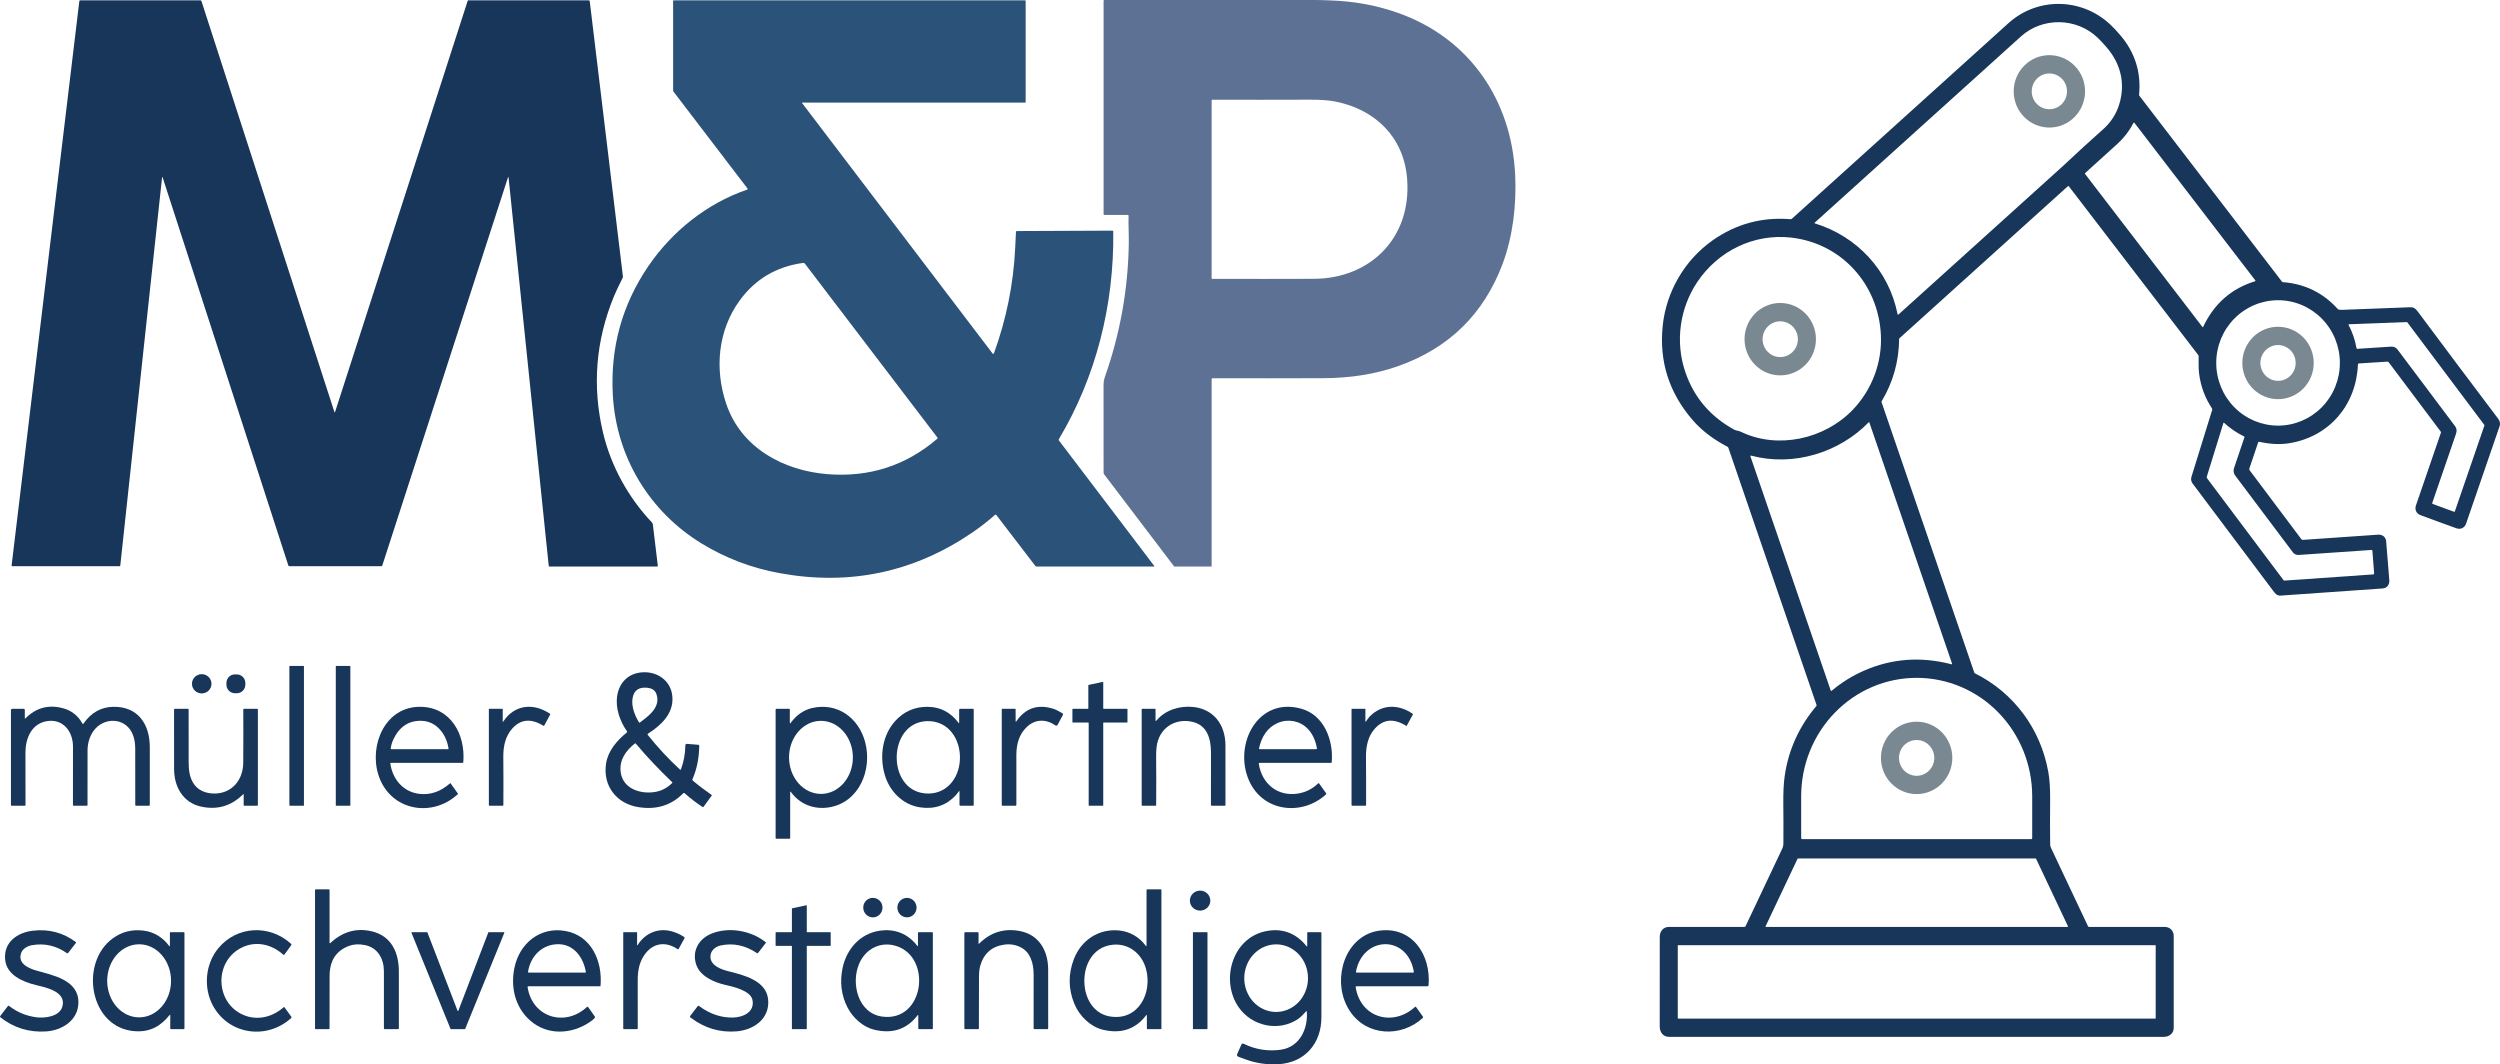 <?xml version="1.0" encoding="UTF-8"?> <svg xmlns="http://www.w3.org/2000/svg" width="101" height="43" viewBox="0 0 101 43" fill="none"><path d="M48.95 15.323V22.875C48.95 22.878 48.949 22.882 48.946 22.884C48.943 22.887 48.94 22.889 48.936 22.889H47.467C47.448 22.889 47.432 22.881 47.42 22.865L44.605 19.16C44.592 19.143 44.585 19.123 44.585 19.101C44.585 17.911 44.584 16.72 44.584 15.527C44.584 15.431 44.599 15.34 44.628 15.255C45.25 13.5 45.575 11.692 45.603 9.832C45.608 9.463 45.583 9.093 45.594 8.719C45.594 8.714 45.594 8.71 45.592 8.706C45.591 8.701 45.588 8.698 45.585 8.695C45.582 8.691 45.579 8.689 45.575 8.687C45.571 8.685 45.566 8.684 45.562 8.684H44.613C44.594 8.684 44.585 8.675 44.585 8.656L44.585 0.031C44.585 0.011 44.596 0 44.616 0C47.689 -0 50.555 9.62232e-09 53.215 0.001C53.381 0.001 53.551 0.011 53.721 0.016C54.714 0.046 55.651 0.221 56.533 0.54C59.363 1.563 61.074 4.036 61.214 7.084C61.268 8.275 61.124 9.543 60.704 10.663C59.941 12.691 58.535 14.067 56.485 14.791C55.574 15.113 54.564 15.276 53.456 15.279C51.995 15.284 50.506 15.285 48.99 15.282C48.964 15.282 48.95 15.295 48.95 15.323ZM52.925 4.027C51.653 4.032 50.338 4.032 48.98 4.029C48.96 4.029 48.95 4.039 48.95 4.06V11.251C48.95 11.255 48.951 11.258 48.954 11.261C48.956 11.263 48.96 11.265 48.964 11.265C50.417 11.269 51.789 11.269 53.079 11.264C55.35 11.256 57.035 9.618 56.848 7.225C56.715 5.53 55.552 4.425 53.961 4.105C53.697 4.051 53.352 4.025 52.925 4.027Z" fill="#5D7195"></path><path d="M13.541 16.631L18.897 0.026C18.899 0.023 18.901 0.02 18.904 0.018C18.906 0.016 18.91 0.014 18.913 0.014H23.779C23.807 0.014 23.822 0.028 23.826 0.056L25.166 11.168C25.168 11.187 25.165 11.205 25.157 11.222C24.982 11.572 24.865 11.82 24.806 11.965C24.065 13.768 23.918 15.608 24.364 17.487C24.686 18.842 25.394 20.113 26.339 21.109C26.359 21.13 26.372 21.157 26.375 21.186L26.575 22.853C26.578 22.877 26.567 22.889 26.544 22.889H22.199C22.181 22.889 22.171 22.879 22.169 22.861L20.548 7.19C20.543 7.139 20.532 7.138 20.516 7.187L15.443 22.85C15.441 22.857 15.436 22.863 15.43 22.868C15.424 22.872 15.417 22.875 15.41 22.875H11.69C11.669 22.875 11.656 22.865 11.649 22.845L6.572 7.172C6.559 7.133 6.551 7.134 6.547 7.175L4.86 22.843C4.858 22.864 4.846 22.875 4.825 22.875H0.496C0.492 22.875 0.488 22.874 0.485 22.872C0.481 22.871 0.478 22.868 0.476 22.865C0.473 22.863 0.471 22.859 0.47 22.855C0.469 22.852 0.468 22.848 0.469 22.844L3.205 0.045C3.207 0.025 3.219 0.014 3.239 0.014H8.097C8.118 0.014 8.131 0.024 8.138 0.044L13.505 16.631C13.517 16.669 13.529 16.669 13.541 16.631Z" fill="#17365A"></path><path d="M32.41 4.144C32.408 4.144 32.406 4.144 32.405 4.145C32.403 4.146 32.402 4.148 32.401 4.15C32.4 4.151 32.4 4.153 32.4 4.155C32.4 4.157 32.401 4.159 32.402 4.161C34.967 7.531 37.536 10.909 40.109 14.293C40.11 14.295 40.112 14.296 40.114 14.296C40.123 14.297 40.132 14.295 40.14 14.291C40.148 14.286 40.154 14.278 40.157 14.27C40.657 12.896 40.943 11.478 41.014 10.015C41.024 9.808 41.034 9.592 41.045 9.366C41.047 9.345 41.057 9.335 41.077 9.335L44.944 9.318C44.965 9.318 44.976 9.329 44.976 9.351C45.012 12.32 44.283 15.22 42.775 17.748C42.771 17.755 42.769 17.763 42.77 17.771C42.77 17.779 42.773 17.786 42.778 17.792L46.631 22.863C46.644 22.88 46.64 22.889 46.618 22.889H41.882C41.858 22.889 41.839 22.879 41.825 22.86L40.249 20.803C40.234 20.784 40.218 20.783 40.2 20.799C39.918 21.049 39.615 21.285 39.292 21.507C36.928 23.123 34.329 23.673 31.497 23.155C30.365 22.949 29.314 22.549 28.342 21.955C26.244 20.672 24.901 18.477 24.759 15.97C24.65 14.055 25.129 12.314 26.196 10.748C27.156 9.341 28.564 8.216 30.181 7.662C30.209 7.652 30.213 7.636 30.196 7.612L27.215 3.709C27.201 3.691 27.194 3.67 27.194 3.646V0.043C27.194 0.024 27.203 0.014 27.222 0.014H41.409C41.427 0.014 41.437 0.024 41.437 0.043V4.129C41.437 4.139 41.432 4.144 41.423 4.144H32.41ZM29.887 12.134C29.007 13.339 28.864 14.887 29.333 16.295C29.933 18.099 31.661 19.019 33.444 19.157C35.125 19.287 36.597 18.811 37.862 17.729C37.882 17.712 37.884 17.693 37.868 17.672L32.523 10.659C32.5 10.63 32.471 10.617 32.435 10.623C31.362 10.774 30.513 11.277 29.887 12.134Z" fill="#2B5279"></path><path d="M95.26 14.728C95.194 16.373 94.091 17.645 92.493 17.905C92.122 17.965 91.717 17.947 91.277 17.849C91.253 17.844 91.236 17.854 91.228 17.878L90.873 18.931C90.865 18.955 90.868 18.976 90.883 18.996L92.973 21.781C92.981 21.791 92.991 21.799 93.002 21.804C93.013 21.809 93.026 21.812 93.039 21.811C94.037 21.744 95.048 21.674 96.071 21.601C96.238 21.589 96.387 21.685 96.401 21.87C96.443 22.383 96.485 22.906 96.528 23.439C96.542 23.614 96.442 23.761 96.255 23.774C94.756 23.882 93.385 23.978 92.142 24.062C91.988 24.073 91.919 23.981 91.834 23.867C90.744 22.414 89.658 20.969 88.578 19.53C88.551 19.494 88.532 19.451 88.525 19.406C88.517 19.361 88.52 19.314 88.533 19.271L89.373 16.558C89.379 16.538 89.377 16.519 89.365 16.502C89.08 16.071 88.906 15.6 88.843 15.088C88.814 14.858 88.828 14.628 88.825 14.398C88.825 14.376 88.818 14.356 88.805 14.338L83.583 7.529C83.58 7.526 83.577 7.524 83.574 7.522C83.57 7.52 83.566 7.518 83.562 7.518C83.558 7.518 83.554 7.518 83.55 7.519C83.547 7.521 83.543 7.523 83.54 7.525L76.738 13.666C76.73 13.674 76.725 13.688 76.725 13.706C76.713 14.607 76.48 15.438 76.025 16.198C76.013 16.218 76.011 16.239 76.019 16.261L79.761 27.172C79.765 27.186 79.774 27.196 79.787 27.202C81.352 27.983 82.439 29.438 82.751 31.184C82.805 31.492 82.831 31.869 82.826 32.317C82.819 32.983 82.82 33.582 82.827 34.115C82.827 34.161 82.836 34.203 82.854 34.241C83.368 35.325 83.868 36.383 84.354 37.417C84.363 37.438 84.379 37.448 84.4 37.448C85.281 37.448 86.296 37.448 87.447 37.447C87.656 37.447 87.818 37.593 87.818 37.811C87.819 39.136 87.819 40.376 87.818 41.532C87.818 41.753 87.626 41.889 87.424 41.889C80.789 41.89 74.125 41.89 67.433 41.889C67.189 41.889 67.053 41.705 67.053 41.47C67.056 40.252 67.056 39.045 67.054 37.849C67.053 37.63 67.195 37.447 67.424 37.447C68.447 37.448 69.463 37.448 70.472 37.448C70.483 37.448 70.493 37.445 70.502 37.439C70.511 37.433 70.518 37.425 70.522 37.416C71.014 36.374 71.507 35.332 72.001 34.289C72.033 34.222 72.049 34.149 72.049 34.069C72.053 33.539 72.052 33.011 72.046 32.486C72.041 32.026 72.059 31.651 72.1 31.361C72.252 30.299 72.679 29.354 73.379 28.527C73.391 28.513 73.394 28.497 73.388 28.48L69.826 18.091C69.818 18.071 69.806 18.056 69.787 18.047C69.214 17.748 68.748 17.391 68.387 16.975C67.429 15.871 67.024 14.598 67.174 13.156C67.316 11.786 68.059 10.502 69.2 9.703C70.14 9.046 71.183 8.763 72.329 8.855C72.342 8.856 72.354 8.855 72.365 8.851C72.377 8.847 72.388 8.841 72.397 8.833C75.317 6.191 78.234 3.558 81.145 0.933C82.311 -0.117 84.074 -0.096 85.234 0.971C85.371 1.097 85.516 1.251 85.669 1.432C86.246 2.116 86.507 2.91 86.419 3.823C86.417 3.842 86.422 3.858 86.434 3.873L92.188 11.374C92.193 11.381 92.2 11.387 92.208 11.391C92.216 11.395 92.224 11.398 92.233 11.399C93.117 11.468 93.855 11.829 94.445 12.483C94.458 12.497 94.473 12.506 94.492 12.509C94.532 12.516 94.572 12.519 94.613 12.518C95.501 12.482 96.418 12.447 97.364 12.413C97.516 12.408 97.586 12.464 97.675 12.583C98.779 14.064 99.865 15.512 100.932 16.925C100.995 17.009 101.018 17.118 100.985 17.214C100.509 18.593 100.058 19.905 99.631 21.151C99.572 21.324 99.412 21.405 99.232 21.34C98.755 21.17 98.273 20.993 97.786 20.811C97.617 20.747 97.548 20.585 97.604 20.42C97.979 19.33 98.314 18.353 98.611 17.487C98.618 17.467 98.615 17.448 98.602 17.431L96.506 14.639C96.491 14.618 96.471 14.609 96.445 14.61L95.303 14.683C95.276 14.685 95.261 14.7 95.26 14.728ZM84.733 1.513C83.891 0.714 82.522 0.682 81.648 1.471C78.883 3.967 76.104 6.476 73.311 8.998C73.309 9 73.308 9.002 73.307 9.005C73.306 9.007 73.306 9.01 73.307 9.013C73.307 9.015 73.309 9.018 73.31 9.02C73.312 9.022 73.315 9.023 73.317 9.024C75.02 9.544 76.31 10.92 76.66 12.685C76.667 12.717 76.682 12.722 76.706 12.7C78.901 10.719 81.09 8.742 83.273 6.771C83.32 6.729 83.366 6.686 83.412 6.643C83.939 6.147 84.459 5.672 84.971 5.218C85.278 4.945 85.493 4.614 85.614 4.224C85.882 3.363 85.67 2.549 85.08 1.88C84.948 1.73 84.832 1.607 84.733 1.513ZM89.007 13.207C89.448 12.27 90.147 11.656 91.106 11.362C91.109 11.361 91.112 11.36 91.114 11.357C91.117 11.355 91.118 11.352 91.119 11.349C91.12 11.346 91.121 11.342 91.12 11.339C91.12 11.336 91.118 11.333 91.116 11.33L86.229 4.96C86.227 4.958 86.224 4.956 86.221 4.954C86.218 4.953 86.214 4.952 86.211 4.953C86.207 4.953 86.204 4.954 86.201 4.956C86.198 4.958 86.196 4.961 86.194 4.964C86.027 5.287 85.813 5.566 85.553 5.803C85.116 6.202 84.679 6.597 84.244 6.988C84.238 6.993 84.234 7.001 84.234 7.009C84.233 7.017 84.235 7.025 84.24 7.032L88.978 13.209C88.989 13.224 88.999 13.223 89.007 13.207ZM70.319 17.438C71.815 18.167 73.716 17.744 74.857 16.55C75.626 15.745 76.047 14.641 75.987 13.514C75.879 11.462 74.38 9.827 72.363 9.599C70.857 9.43 69.414 10.133 68.569 11.395C67.863 12.451 67.671 13.799 68.084 15.021C68.431 16.049 69.094 16.83 70.073 17.364C70.147 17.404 70.239 17.399 70.319 17.438ZM94.531 14.662C94.531 13.99 94.268 13.346 93.8 12.871C93.331 12.396 92.696 12.129 92.034 12.129C91.371 12.129 90.736 12.396 90.267 12.871C89.799 13.346 89.536 13.99 89.536 14.662C89.536 15.334 89.799 15.978 90.267 16.453C90.736 16.928 91.371 17.195 92.034 17.195C92.696 17.195 93.331 16.928 93.8 16.453C94.268 15.978 94.531 15.334 94.531 14.662ZM99.222 17.528C98.888 18.497 98.569 19.427 98.263 20.319C98.257 20.339 98.263 20.352 98.282 20.359L99.139 20.675C99.157 20.682 99.17 20.676 99.177 20.657L100.368 17.197C100.37 17.191 100.371 17.185 100.37 17.178C100.369 17.172 100.366 17.166 100.362 17.16L97.258 13.025C97.255 13.021 97.251 13.018 97.247 13.016C97.242 13.014 97.237 13.013 97.232 13.013L94.899 13.1C94.878 13.101 94.873 13.111 94.883 13.13C95.036 13.418 95.143 13.728 95.202 14.061C95.206 14.083 95.219 14.093 95.24 14.092C95.707 14.062 96.162 14.033 96.603 14.004C96.711 13.997 96.798 14.038 96.865 14.127C97.661 15.188 98.435 16.219 99.187 17.22C99.258 17.314 99.26 17.418 99.222 17.528ZM75.303 27.096C76.428 26.602 77.609 26.516 78.845 26.838C78.848 26.839 78.851 26.839 78.854 26.838C78.857 26.837 78.86 26.835 78.862 26.833C78.864 26.831 78.865 26.828 78.866 26.825C78.867 26.822 78.867 26.819 78.865 26.816L75.519 17.061C75.519 17.059 75.517 17.057 75.516 17.056C75.514 17.054 75.512 17.053 75.51 17.053C75.508 17.052 75.506 17.052 75.504 17.053C75.502 17.054 75.5 17.055 75.499 17.057C74.298 18.297 72.44 18.858 70.753 18.409C70.72 18.401 70.709 18.413 70.72 18.446L73.963 27.901C73.964 27.904 73.966 27.907 73.969 27.91C73.971 27.912 73.974 27.914 73.978 27.915C73.981 27.916 73.984 27.916 73.988 27.915C73.991 27.914 73.995 27.913 73.997 27.91C74.393 27.576 74.828 27.305 75.303 27.096ZM92.71 22.383C92.68 22.366 92.654 22.343 92.633 22.315C91.892 21.327 91.118 20.296 90.311 19.224C90.236 19.125 90.218 19.018 90.257 18.905C90.403 18.48 90.543 18.066 90.677 17.662C90.681 17.65 90.677 17.641 90.666 17.635C90.363 17.487 90.092 17.303 89.855 17.083C89.841 17.07 89.831 17.073 89.825 17.091L89.154 19.26C89.147 19.282 89.15 19.303 89.165 19.321L92.254 23.438C92.259 23.444 92.265 23.449 92.272 23.453C92.279 23.456 92.287 23.457 92.294 23.456L95.876 23.206C95.904 23.204 95.917 23.189 95.915 23.16L95.844 22.248C95.842 22.227 95.831 22.217 95.809 22.218C94.829 22.285 93.848 22.353 92.867 22.42C92.812 22.424 92.759 22.412 92.71 22.383ZM72.805 33.901H82.063C82.073 33.901 82.083 33.897 82.09 33.889C82.097 33.882 82.101 33.872 82.101 33.862V32.169C82.101 30.9 81.609 29.683 80.735 28.786C79.86 27.889 78.674 27.385 77.437 27.385H77.431C76.194 27.385 75.007 27.889 74.133 28.786C73.258 29.683 72.767 30.9 72.767 32.169V33.862C72.767 33.872 72.771 33.882 72.778 33.889C72.785 33.897 72.795 33.901 72.805 33.901ZM72.638 34.681C72.634 34.681 72.631 34.681 72.628 34.683C72.626 34.685 72.623 34.688 72.622 34.691L71.329 37.423C71.328 37.425 71.328 37.428 71.328 37.431C71.328 37.434 71.329 37.437 71.33 37.44C71.332 37.442 71.334 37.444 71.337 37.445C71.339 37.447 71.342 37.448 71.345 37.448H83.532C83.535 37.448 83.538 37.447 83.54 37.445C83.543 37.444 83.545 37.442 83.546 37.44C83.548 37.437 83.549 37.434 83.549 37.431C83.549 37.428 83.549 37.425 83.547 37.423L82.256 34.691C82.254 34.688 82.252 34.685 82.249 34.683C82.247 34.681 82.243 34.681 82.24 34.681H72.638ZM87.09 38.202C87.09 38.197 87.088 38.193 87.085 38.19C87.082 38.187 87.078 38.185 87.073 38.185H67.799C67.795 38.185 67.79 38.187 67.787 38.19C67.784 38.193 67.782 38.197 67.782 38.202V41.134C67.782 41.139 67.784 41.143 67.787 41.146C67.79 41.149 67.795 41.151 67.799 41.151H87.073C87.078 41.151 87.082 41.149 87.085 41.146C87.088 41.143 87.09 41.139 87.09 41.134V38.202Z" fill="#17365A"></path><path d="M84.237 3.691C84.237 3.883 84.2 4.073 84.127 4.25C84.055 4.428 83.948 4.589 83.815 4.725C83.681 4.861 83.522 4.969 83.347 5.042C83.172 5.116 82.984 5.153 82.795 5.153C82.412 5.153 82.046 4.999 81.775 4.725C81.504 4.451 81.353 4.079 81.353 3.691C81.353 3.303 81.504 2.931 81.775 2.656C82.046 2.382 82.412 2.228 82.795 2.228C83.177 2.228 83.544 2.382 83.815 2.656C84.085 2.931 84.237 3.303 84.237 3.691ZM83.507 3.691C83.507 3.499 83.432 3.315 83.299 3.18C83.165 3.044 82.984 2.968 82.795 2.968C82.606 2.968 82.425 3.044 82.291 3.18C82.157 3.315 82.082 3.499 82.082 3.691C82.082 3.882 82.157 4.066 82.291 4.202C82.425 4.337 82.606 4.413 82.795 4.413C82.984 4.413 83.165 4.337 83.299 4.202C83.432 4.066 83.507 3.882 83.507 3.691Z" fill="#7A8991"></path><path d="M73.364 13.703C73.364 14.091 73.212 14.463 72.941 14.737C72.671 15.011 72.304 15.165 71.921 15.165C71.539 15.165 71.172 15.011 70.902 14.737C70.631 14.463 70.479 14.091 70.479 13.703C70.479 13.315 70.631 12.943 70.902 12.668C71.172 12.394 71.539 12.24 71.921 12.24C72.304 12.24 72.671 12.394 72.941 12.668C73.212 12.943 73.364 13.315 73.364 13.703ZM72.634 13.703C72.634 13.512 72.559 13.328 72.425 13.192C72.291 13.057 72.11 12.981 71.921 12.981C71.732 12.981 71.551 13.057 71.418 13.192C71.284 13.328 71.209 13.512 71.209 13.703C71.209 13.895 71.284 14.079 71.418 14.214C71.551 14.35 71.732 14.426 71.921 14.426C72.11 14.426 72.291 14.35 72.425 14.214C72.559 14.079 72.634 13.895 72.634 13.703Z" fill="#7A8991"></path><path d="M93.475 14.664C93.475 15.052 93.323 15.424 93.052 15.698C92.782 15.972 92.415 16.126 92.032 16.126C91.65 16.126 91.283 15.972 91.013 15.698C90.742 15.424 90.59 15.052 90.59 14.664C90.59 14.276 90.742 13.904 91.013 13.629C91.283 13.355 91.65 13.201 92.032 13.201C92.415 13.201 92.782 13.355 93.052 13.629C93.323 13.904 93.475 14.276 93.475 14.664ZM92.745 14.663C92.745 14.471 92.67 14.288 92.536 14.152C92.403 14.017 92.221 13.94 92.032 13.94C91.843 13.94 91.662 14.017 91.529 14.152C91.395 14.288 91.32 14.471 91.32 14.663C91.32 14.855 91.395 15.038 91.529 15.174C91.662 15.309 91.843 15.386 92.032 15.386C92.221 15.386 92.403 15.309 92.536 15.174C92.67 15.038 92.745 14.855 92.745 14.663Z" fill="#7A8991"></path><path d="M12.264 26.904H11.707C11.698 26.904 11.691 26.911 11.691 26.92V32.537C11.691 32.545 11.698 32.552 11.707 32.552H12.264C12.272 32.552 12.279 32.545 12.279 32.537V26.92C12.279 26.911 12.272 26.904 12.264 26.904Z" fill="#17365A"></path><path d="M14.138 26.904H13.582C13.573 26.904 13.566 26.912 13.566 26.921V32.536C13.566 32.545 13.573 32.552 13.582 32.552H14.138C14.147 32.552 14.154 32.545 14.154 32.536V26.921C14.154 26.912 14.147 26.904 14.138 26.904Z" fill="#17365A"></path><path d="M27.513 31.073C27.624 30.774 27.683 30.453 27.688 30.11C27.688 30.102 27.69 30.094 27.693 30.086C27.696 30.079 27.701 30.072 27.707 30.067C27.712 30.062 27.719 30.057 27.727 30.055C27.735 30.052 27.743 30.051 27.75 30.052L28.211 30.089C28.236 30.091 28.249 30.105 28.249 30.131C28.244 30.622 28.153 31.074 27.973 31.487C27.966 31.505 27.969 31.519 27.984 31.532C28.215 31.728 28.469 31.922 28.748 32.114C28.751 32.116 28.753 32.118 28.754 32.12C28.755 32.123 28.756 32.125 28.757 32.128C28.757 32.13 28.757 32.133 28.756 32.136C28.756 32.139 28.755 32.141 28.753 32.143L28.425 32.593C28.413 32.61 28.398 32.613 28.381 32.601C28.126 32.433 27.885 32.247 27.658 32.046C27.639 32.029 27.622 32.03 27.605 32.047C27.119 32.54 26.51 32.727 25.778 32.606C24.904 32.463 24.34 31.739 24.487 30.836C24.568 30.339 24.917 29.918 25.323 29.594C25.341 29.58 25.343 29.564 25.33 29.545C25.049 29.143 24.857 28.617 24.934 28.115C25.021 27.549 25.412 27.187 25.974 27.16C26.567 27.13 27.106 27.503 27.163 28.133C27.226 28.83 26.701 29.306 26.177 29.642C26.157 29.655 26.155 29.671 26.169 29.69C26.581 30.204 27.013 30.669 27.466 31.085C27.487 31.105 27.503 31.101 27.513 31.073ZM25.555 28.213C25.503 28.535 25.639 28.899 25.816 29.183C25.818 29.186 25.82 29.188 25.823 29.19C25.826 29.192 25.828 29.193 25.832 29.194C25.835 29.195 25.838 29.194 25.841 29.194C25.844 29.193 25.847 29.192 25.85 29.19C26.204 28.928 26.713 28.56 26.516 28.031C26.453 27.862 26.307 27.8 26.144 27.785C25.802 27.752 25.606 27.895 25.555 28.213ZM25.075 31.193C25.161 31.852 25.842 32.083 26.427 32.001C26.709 31.962 26.953 31.838 27.158 31.631C27.16 31.63 27.162 31.627 27.163 31.625C27.164 31.622 27.164 31.619 27.164 31.617C27.164 31.614 27.164 31.611 27.163 31.609C27.161 31.607 27.16 31.604 27.158 31.602C26.624 31.093 26.132 30.571 25.683 30.038C25.679 30.034 25.673 30.031 25.667 30.03C25.661 30.03 25.655 30.032 25.651 30.035C25.284 30.327 25.012 30.704 25.075 31.193Z" fill="#17365A"></path><path d="M8.154 28.014C8.372 28.012 8.547 27.836 8.544 27.621C8.542 27.406 8.364 27.234 8.146 27.236C7.928 27.239 7.753 27.415 7.755 27.63C7.758 27.844 7.936 28.016 8.154 28.014Z" fill="#17365A"></path><path d="M9.575 27.247L9.493 27.246C9.305 27.243 9.15 27.396 9.148 27.588L9.147 27.656C9.145 27.847 9.296 28.004 9.484 28.006L9.566 28.007C9.754 28.009 9.909 27.856 9.911 27.665L9.912 27.597C9.914 27.406 9.763 27.249 9.575 27.247Z" fill="#17365A"></path><path d="M44.571 29.207V32.535C44.571 32.539 44.569 32.544 44.566 32.547C44.562 32.55 44.558 32.552 44.553 32.552H44.001C43.996 32.552 43.992 32.55 43.988 32.547C43.985 32.544 43.983 32.539 43.983 32.535V29.207C43.983 29.202 43.981 29.198 43.978 29.194C43.975 29.191 43.97 29.189 43.966 29.189H43.342C43.338 29.189 43.333 29.187 43.33 29.184C43.327 29.181 43.325 29.176 43.325 29.171L43.326 28.653C43.326 28.648 43.328 28.644 43.331 28.641C43.334 28.637 43.339 28.636 43.343 28.636H43.952C43.956 28.636 43.961 28.634 43.964 28.631C43.967 28.627 43.969 28.623 43.969 28.618V27.687C43.969 27.683 43.971 27.679 43.973 27.676C43.976 27.672 43.979 27.67 43.983 27.67L44.55 27.549C44.553 27.549 44.555 27.549 44.558 27.549C44.56 27.55 44.562 27.551 44.564 27.553C44.566 27.555 44.568 27.556 44.569 27.559C44.57 27.561 44.571 27.564 44.571 27.566V28.618C44.571 28.623 44.573 28.627 44.576 28.631C44.579 28.634 44.584 28.636 44.588 28.636H45.533C45.537 28.636 45.542 28.637 45.545 28.641C45.548 28.644 45.55 28.648 45.55 28.653V29.171C45.55 29.175 45.548 29.18 45.545 29.183C45.542 29.187 45.537 29.189 45.533 29.189L44.588 29.189C44.584 29.189 44.579 29.191 44.576 29.194C44.573 29.198 44.571 29.202 44.571 29.207Z" fill="#17365A"></path><path d="M1.031 29.02C1.458 28.591 1.963 28.456 2.547 28.613C2.892 28.706 3.154 28.913 3.332 29.236C3.344 29.256 3.356 29.257 3.369 29.238C3.678 28.793 4.079 28.565 4.572 28.555C5.563 28.535 6.05 29.242 6.052 30.182C6.053 30.939 6.053 31.719 6.052 32.523C6.052 32.542 6.042 32.552 6.022 32.552H5.495C5.475 32.552 5.465 32.542 5.465 32.521C5.468 31.76 5.467 30.993 5.463 30.22C5.462 29.983 5.418 29.779 5.334 29.606C5.022 28.97 4.178 28.977 3.782 29.524C3.62 29.75 3.538 30.017 3.537 30.326C3.534 31.068 3.533 31.799 3.536 32.521C3.536 32.529 3.532 32.537 3.527 32.543C3.521 32.549 3.513 32.552 3.505 32.552H2.977C2.957 32.552 2.947 32.542 2.947 32.522C2.946 31.711 2.947 30.927 2.949 30.17C2.95 29.53 2.525 29.009 1.859 29.141C1.261 29.259 1.027 29.845 1.028 30.41C1.031 31.14 1.031 31.843 1.03 32.522C1.03 32.542 1.02 32.552 1 32.552H0.47C0.452 32.552 0.442 32.543 0.442 32.524V28.7C0.442 28.657 0.464 28.636 0.506 28.636H0.953C0.986 28.636 1.002 28.652 1.002 28.685V29.008C1.002 29.036 1.012 29.04 1.031 29.02Z" fill="#17365A"></path><path d="M15.769 30.834C15.852 31.477 16.288 31.991 16.931 32.071C17.379 32.127 17.796 31.986 18.182 31.646C18.191 31.638 18.199 31.639 18.206 31.649L18.5 32.062C18.505 32.07 18.504 32.077 18.497 32.084C17.442 33.063 15.746 32.746 15.288 31.308C14.906 30.11 15.555 28.542 16.981 28.555C18.206 28.565 18.809 29.666 18.718 30.79C18.716 30.811 18.705 30.821 18.685 30.821H15.78C15.779 30.821 15.777 30.821 15.775 30.822C15.774 30.823 15.773 30.823 15.772 30.825C15.771 30.826 15.77 30.828 15.769 30.829C15.769 30.831 15.769 30.832 15.769 30.834ZM15.896 29.864C15.838 29.985 15.801 30.111 15.785 30.242C15.782 30.259 15.79 30.267 15.807 30.267H18.098C18.116 30.267 18.123 30.259 18.121 30.241C18.036 29.67 17.645 29.149 17.051 29.122C16.529 29.099 16.144 29.346 15.896 29.864Z" fill="#17365A"></path><path d="M20.332 29.15C20.79 28.452 21.566 28.393 22.222 28.838C22.226 28.84 22.229 28.844 22.23 28.849C22.231 28.854 22.231 28.858 22.229 28.863L21.991 29.306C21.981 29.325 21.967 29.329 21.949 29.318C21.456 29.016 21.039 29.053 20.701 29.427C20.417 29.739 20.33 30.147 20.334 30.58C20.34 31.254 20.341 31.902 20.336 32.524C20.336 32.543 20.327 32.552 20.308 32.552H19.778C19.76 32.552 19.75 32.543 19.75 32.524V28.65C19.75 28.64 19.755 28.636 19.764 28.636H20.296C20.305 28.636 20.31 28.64 20.31 28.65V29.144C20.31 29.171 20.317 29.173 20.332 29.15Z" fill="#17365A"></path><path d="M31.946 29.202C32.18 28.884 32.467 28.685 32.807 28.605C33.821 28.37 34.692 28.991 34.954 29.988C35.246 31.104 34.709 32.422 33.491 32.618C32.893 32.715 32.316 32.496 31.955 31.999C31.933 31.969 31.923 31.973 31.923 32.009V33.858C31.923 33.877 31.913 33.886 31.895 33.886H31.363C31.344 33.886 31.335 33.877 31.335 33.858V28.671C31.335 28.648 31.347 28.636 31.37 28.636L31.881 28.635C31.888 28.635 31.895 28.638 31.901 28.643C31.906 28.649 31.909 28.656 31.909 28.664V29.19C31.909 29.232 31.921 29.236 31.946 29.202ZM33.172 32.074C33.514 32.073 33.841 31.916 34.082 31.639C34.323 31.361 34.458 30.985 34.456 30.593C34.456 30.399 34.422 30.207 34.356 30.029C34.291 29.85 34.195 29.687 34.075 29.551C33.955 29.414 33.812 29.306 33.656 29.232C33.499 29.159 33.331 29.121 33.162 29.122C32.82 29.123 32.492 29.279 32.252 29.557C32.011 29.835 31.876 30.211 31.877 30.602C31.878 30.796 31.912 30.988 31.977 31.167C32.043 31.346 32.138 31.508 32.259 31.645C32.379 31.782 32.521 31.89 32.678 31.963C32.835 32.037 33.003 32.075 33.172 32.074Z" fill="#17365A"></path><path d="M38.75 29.187V28.678C38.75 28.65 38.764 28.636 38.792 28.636H39.31C39.329 28.636 39.338 28.645 39.338 28.664V32.524C39.338 32.543 39.329 32.552 39.31 32.552H38.8C38.776 32.552 38.764 32.54 38.764 32.516V31.985C38.764 31.951 38.754 31.948 38.734 31.974C38.691 32.028 38.652 32.09 38.604 32.14C38.219 32.545 37.739 32.704 37.163 32.616C36.462 32.508 35.926 31.96 35.736 31.274C35.529 30.532 35.653 29.689 36.174 29.121C36.52 28.743 36.95 28.555 37.464 28.555C37.985 28.555 38.408 28.779 38.72 29.197C38.74 29.224 38.75 29.22 38.75 29.187ZM37.45 29.134C35.862 29.183 35.805 31.903 37.365 32.053C38.193 32.133 38.747 31.485 38.781 30.682C38.815 29.87 38.32 29.107 37.45 29.134Z" fill="#17365A"></path><path d="M41.061 29.139C41.428 28.604 41.929 28.437 42.562 28.637C42.683 28.675 42.798 28.75 42.911 28.81C42.947 28.828 42.955 28.855 42.936 28.891L42.732 29.274C42.707 29.322 42.672 29.331 42.627 29.3C42.248 29.039 41.808 29.047 41.464 29.388C41.197 29.651 41.063 30.018 41.061 30.489C41.058 31.112 41.058 31.789 41.061 32.521C41.061 32.529 41.057 32.537 41.052 32.543C41.046 32.549 41.038 32.552 41.03 32.552H40.499C40.481 32.552 40.471 32.543 40.471 32.524V28.65C40.471 28.646 40.473 28.642 40.475 28.64C40.478 28.637 40.482 28.636 40.485 28.636H41.016C41.026 28.636 41.03 28.64 41.03 28.649L41.032 29.13C41.032 29.164 41.041 29.167 41.061 29.139Z" fill="#17365A"></path><path d="M46.725 29.106C47.074 28.688 47.651 28.506 48.194 28.56C49.027 28.642 49.506 29.271 49.508 30.112C49.51 30.936 49.511 31.74 49.509 32.522C49.509 32.542 49.499 32.552 49.48 32.552H48.952C48.932 32.552 48.922 32.542 48.922 32.521C48.922 31.819 48.922 31.11 48.923 30.395C48.923 29.821 48.756 29.301 48.184 29.165C47.572 29.019 46.983 29.308 46.782 29.918C46.729 30.077 46.705 30.3 46.708 30.587C46.714 31.256 46.715 31.901 46.709 32.524C46.709 32.543 46.7 32.552 46.682 32.552H46.152C46.133 32.552 46.124 32.543 46.124 32.524V28.65C46.124 28.64 46.129 28.636 46.138 28.636H46.669C46.678 28.636 46.683 28.64 46.683 28.649L46.684 29.091C46.684 29.134 46.698 29.139 46.725 29.106Z" fill="#17365A"></path><path d="M50.856 30.863C50.983 31.667 51.616 32.189 52.432 32.06C52.746 32.011 53.017 31.876 53.244 31.655C53.264 31.636 53.283 31.638 53.299 31.66L53.568 32.039C53.575 32.049 53.578 32.06 53.577 32.072C53.576 32.084 53.57 32.095 53.562 32.102C52.598 32.972 51.023 32.809 50.46 31.533C49.822 30.088 50.807 28.141 52.569 28.631C53.494 28.888 53.879 29.907 53.802 30.797C53.8 30.813 53.792 30.821 53.776 30.821H50.892C50.863 30.821 50.851 30.835 50.856 30.863ZM52.829 29.439C52.514 29.114 52.03 29.032 51.623 29.206C51.208 29.383 50.959 29.772 50.865 30.235C50.861 30.257 50.869 30.267 50.892 30.267H53.174C53.198 30.267 53.208 30.255 53.204 30.231C53.147 29.904 53.022 29.64 52.829 29.439Z" fill="#17365A"></path><path d="M55.19 29.141C55.234 29.079 55.282 29.001 55.335 28.947C55.833 28.439 56.506 28.447 57.075 28.838C57.079 28.841 57.082 28.845 57.083 28.849C57.084 28.854 57.083 28.859 57.081 28.863L56.832 29.322C56.828 29.33 56.822 29.332 56.814 29.327C56.313 29.011 55.888 29.049 55.54 29.441C55.271 29.742 55.183 30.146 55.186 30.572C55.191 31.263 55.193 31.913 55.19 32.523C55.19 32.542 55.18 32.552 55.16 32.552H54.637C54.614 32.552 54.602 32.54 54.602 32.517V28.65C54.602 28.64 54.607 28.636 54.617 28.636H55.148C55.157 28.636 55.162 28.64 55.162 28.65V29.132C55.162 29.164 55.171 29.167 55.19 29.141Z" fill="#17365A"></path><path d="M9.822 32.09C9.345 32.562 8.782 32.728 8.133 32.589C7.398 32.432 7.033 31.795 7.033 31.061C7.033 30.274 7.032 29.475 7.032 28.666C7.032 28.658 7.035 28.65 7.041 28.644C7.047 28.639 7.054 28.636 7.062 28.636L7.592 28.635C7.611 28.635 7.621 28.645 7.621 28.665C7.618 29.397 7.619 30.1 7.622 30.777C7.623 31.098 7.65 31.353 7.79 31.605C7.97 31.927 8.311 32.062 8.672 32.059C9.369 32.054 9.823 31.51 9.827 30.816C9.832 30.1 9.833 29.384 9.829 28.667C9.829 28.659 9.832 28.651 9.838 28.645C9.844 28.639 9.852 28.636 9.86 28.636L10.39 28.635C10.409 28.635 10.418 28.645 10.418 28.664V32.524C10.418 32.531 10.415 32.538 10.41 32.544C10.405 32.549 10.398 32.552 10.39 32.552H9.873C9.854 32.552 9.844 32.543 9.844 32.524L9.845 32.099C9.845 32.077 9.837 32.074 9.822 32.09Z" fill="#17365A"></path><path d="M78.874 30.619C78.874 31.007 78.722 31.379 78.451 31.653C78.181 31.927 77.814 32.081 77.432 32.081C77.049 32.081 76.682 31.927 76.412 31.653C76.141 31.379 75.99 31.007 75.99 30.619C75.99 30.231 76.141 29.859 76.412 29.584C76.682 29.31 77.049 29.156 77.432 29.156C77.814 29.156 78.181 29.31 78.451 29.584C78.722 29.859 78.874 30.231 78.874 30.619ZM78.145 30.619C78.145 30.427 78.07 30.243 77.936 30.108C77.802 29.972 77.621 29.896 77.432 29.896C77.243 29.896 77.061 29.972 76.927 30.108C76.794 30.243 76.719 30.427 76.719 30.619C76.719 30.811 76.794 30.994 76.927 31.13C77.061 31.266 77.243 31.342 77.432 31.342C77.621 31.342 77.802 31.266 77.936 31.13C78.07 30.994 78.145 30.811 78.145 30.619Z" fill="#7A8991"></path><path d="M13.342 38.102C13.839 37.639 14.398 37.479 15.018 37.625C15.821 37.813 16.118 38.494 16.114 39.269C16.111 40.052 16.111 40.811 16.114 41.546C16.114 41.554 16.111 41.562 16.105 41.568C16.099 41.574 16.092 41.577 16.084 41.577H15.541C15.533 41.577 15.525 41.574 15.519 41.568C15.513 41.562 15.51 41.554 15.51 41.546C15.512 40.769 15.512 39.999 15.51 39.236C15.508 38.73 15.259 38.289 14.752 38.183C14.511 38.133 14.296 38.143 14.105 38.213C13.58 38.406 13.317 38.811 13.316 39.427C13.314 40.149 13.314 40.856 13.313 41.547C13.313 41.567 13.304 41.577 13.285 41.577H12.755C12.736 41.577 12.727 41.567 12.727 41.548V35.958C12.727 35.95 12.73 35.943 12.735 35.938C12.74 35.932 12.747 35.929 12.755 35.929H13.286C13.305 35.929 13.314 35.939 13.314 35.958V38.09C13.314 38.115 13.323 38.119 13.342 38.102Z" fill="#17365A"></path><path d="M46.305 41.017C45.874 41.582 45.291 41.778 44.558 41.602C44.055 41.482 43.608 41.049 43.405 40.556C43.157 39.953 43.151 39.346 43.389 38.737C43.685 37.978 44.388 37.516 45.2 37.59C45.633 37.628 46.026 37.851 46.288 38.209C46.309 38.238 46.32 38.235 46.32 38.198V35.958C46.32 35.939 46.329 35.929 46.348 35.929H46.893C46.912 35.929 46.921 35.939 46.921 35.958V41.548C46.921 41.567 46.912 41.577 46.893 41.577H46.362C46.343 41.577 46.334 41.567 46.334 41.548L46.333 41.026C46.333 40.996 46.324 40.992 46.305 41.017ZM44.959 38.167C44.088 38.252 43.708 39.117 43.829 39.917C43.916 40.49 44.272 40.974 44.849 41.066C45.997 41.25 46.573 40.104 46.293 39.125C46.118 38.514 45.593 38.104 44.959 38.167Z" fill="#17365A"></path><path d="M48.483 36.789C48.711 36.789 48.897 36.609 48.897 36.386C48.897 36.163 48.713 35.982 48.484 35.981C48.256 35.981 48.071 36.161 48.071 36.384C48.07 36.607 48.255 36.788 48.483 36.789Z" fill="#17365A"></path><path d="M35.264 37.062C35.479 37.062 35.653 36.885 35.653 36.667C35.653 36.449 35.479 36.273 35.264 36.273C35.049 36.273 34.875 36.449 34.875 36.667C34.875 36.885 35.049 37.062 35.264 37.062Z" fill="#17365A"></path><path d="M36.642 37.061C36.856 37.061 37.029 36.885 37.029 36.668C37.029 36.45 36.856 36.274 36.642 36.274C36.428 36.274 36.254 36.45 36.254 36.668C36.254 36.885 36.428 37.061 36.642 37.061Z" fill="#17365A"></path><path d="M32.594 38.232V41.559C32.594 41.561 32.594 41.563 32.593 41.566C32.592 41.568 32.591 41.57 32.589 41.572C32.587 41.573 32.585 41.575 32.583 41.575C32.581 41.576 32.579 41.577 32.576 41.577H32.011C32.008 41.577 32.006 41.576 32.004 41.575C32.002 41.575 32 41.573 31.998 41.572C31.996 41.57 31.995 41.568 31.994 41.566C31.993 41.563 31.993 41.561 31.993 41.559V38.232C31.993 38.23 31.992 38.227 31.991 38.225C31.99 38.223 31.989 38.221 31.987 38.219C31.986 38.218 31.984 38.216 31.982 38.215C31.979 38.214 31.977 38.214 31.975 38.214H31.352C31.348 38.214 31.343 38.212 31.34 38.209C31.336 38.205 31.334 38.2 31.334 38.196L31.335 37.679C31.335 37.676 31.335 37.674 31.336 37.672C31.337 37.669 31.339 37.667 31.34 37.666C31.342 37.664 31.344 37.663 31.346 37.662C31.348 37.661 31.351 37.66 31.353 37.66H31.975C31.977 37.66 31.979 37.66 31.982 37.659C31.984 37.658 31.986 37.657 31.987 37.655C31.989 37.654 31.99 37.651 31.991 37.649C31.992 37.647 31.993 37.645 31.993 37.642V36.712C31.993 36.708 31.994 36.704 31.997 36.701C31.999 36.697 32.003 36.695 32.007 36.694L32.572 36.574C32.575 36.574 32.578 36.574 32.58 36.574C32.583 36.575 32.585 36.576 32.587 36.578C32.59 36.579 32.591 36.581 32.593 36.584C32.594 36.586 32.594 36.589 32.594 36.592V37.642C32.594 37.645 32.595 37.647 32.596 37.649C32.597 37.651 32.598 37.654 32.599 37.655C32.601 37.657 32.603 37.658 32.605 37.659C32.608 37.66 32.61 37.66 32.612 37.66H33.542C33.544 37.66 33.547 37.661 33.549 37.662C33.551 37.663 33.553 37.664 33.554 37.666C33.556 37.667 33.557 37.669 33.558 37.672C33.559 37.674 33.56 37.676 33.56 37.679V38.196C33.56 38.198 33.559 38.2 33.558 38.203C33.557 38.205 33.556 38.207 33.554 38.209C33.553 38.21 33.551 38.212 33.549 38.212C33.547 38.213 33.544 38.214 33.542 38.214H32.612C32.61 38.214 32.608 38.214 32.605 38.215C32.603 38.216 32.601 38.218 32.599 38.219C32.598 38.221 32.597 38.223 32.596 38.225C32.595 38.227 32.594 38.23 32.594 38.232Z" fill="#17365A"></path><path d="M0.86 38.487C0.702 38.901 1.11 39.104 1.44 39.202C2.102 39.397 3.175 39.574 3.168 40.5C3.162 41.224 2.508 41.625 1.871 41.669C1.176 41.717 0.558 41.527 0.015 41.098C-0.003 41.084 -0.005 41.068 0.009 41.049L0.319 40.645C0.333 40.627 0.348 40.625 0.366 40.639C0.697 40.896 1.07 41.05 1.486 41.1C1.81 41.139 2.389 41.072 2.513 40.687C2.712 40.069 1.867 39.895 1.464 39.799C0.929 39.672 0.263 39.392 0.207 38.763C0.144 38.059 0.703 37.673 1.331 37.6C1.976 37.525 2.553 37.678 3.063 38.059C3.065 38.062 3.067 38.064 3.069 38.067C3.071 38.07 3.072 38.073 3.072 38.076C3.072 38.079 3.072 38.083 3.071 38.086C3.071 38.089 3.069 38.092 3.067 38.094L2.753 38.499C2.739 38.517 2.722 38.52 2.702 38.507C2.27 38.203 1.797 38.096 1.282 38.187C1.121 38.216 0.923 38.322 0.86 38.487Z" fill="#17365A"></path><path d="M6.847 41.013C6.486 41.464 6.053 41.701 5.456 41.661C3.618 41.541 3.193 38.902 4.556 37.91C4.922 37.644 5.334 37.539 5.793 37.596C6.217 37.648 6.573 37.865 6.831 38.212C6.854 38.242 6.865 38.238 6.864 38.2V37.689C6.864 37.67 6.874 37.66 6.892 37.66L7.424 37.66C7.443 37.66 7.452 37.669 7.452 37.689V41.548C7.452 41.556 7.449 41.563 7.444 41.569C7.439 41.574 7.431 41.577 7.424 41.577H6.906C6.888 41.577 6.878 41.567 6.878 41.548L6.879 41.024C6.879 40.99 6.868 40.987 6.847 41.013ZM5.618 41.101C5.787 41.102 5.955 41.064 6.112 40.99C6.268 40.916 6.411 40.807 6.531 40.67C6.651 40.534 6.746 40.371 6.811 40.192C6.876 40.013 6.91 39.821 6.91 39.627C6.911 39.433 6.878 39.241 6.813 39.062C6.749 38.883 6.654 38.72 6.534 38.583C6.415 38.445 6.273 38.336 6.116 38.262C5.96 38.187 5.792 38.149 5.623 38.149C5.453 38.148 5.286 38.186 5.129 38.26C4.972 38.334 4.83 38.443 4.71 38.579C4.59 38.716 4.495 38.879 4.429 39.058C4.364 39.237 4.331 39.429 4.33 39.623C4.33 39.816 4.363 40.009 4.428 40.188C4.492 40.367 4.587 40.53 4.706 40.667C4.826 40.804 4.968 40.913 5.124 40.988C5.281 41.062 5.448 41.101 5.618 41.101Z" fill="#17365A"></path><path d="M8.815 38.315C9.571 37.394 10.899 37.342 11.761 38.133C11.779 38.149 11.781 38.167 11.766 38.186L11.489 38.566C11.476 38.584 11.462 38.585 11.445 38.57C10.975 38.146 10.347 38.005 9.785 38.273C8.594 38.842 8.691 40.627 9.949 41.047C10.474 41.222 11.036 41.067 11.455 40.694C11.469 40.681 11.482 40.682 11.494 40.698L11.77 41.075C11.775 41.082 11.778 41.092 11.777 41.102C11.776 41.111 11.772 41.121 11.765 41.127C10.788 42.021 9.241 41.809 8.602 40.627C8.213 39.904 8.29 38.955 8.815 38.315Z" fill="#17365A"></path><path d="M21.315 39.882C21.506 41.113 22.838 41.5 23.712 40.681C23.73 40.664 23.746 40.666 23.76 40.685L24.031 41.067C24.043 41.084 24.043 41.1 24.031 41.117C24.006 41.15 23.975 41.182 23.936 41.211C23.257 41.74 22.285 41.862 21.569 41.348C20.855 40.834 20.606 39.965 20.782 39.104C20.985 38.107 21.821 37.432 22.836 37.611C23.893 37.795 24.346 38.831 24.262 39.826C24.261 39.839 24.254 39.846 24.241 39.846H21.345C21.321 39.846 21.311 39.858 21.315 39.882ZM22.572 38.146C21.922 38.137 21.438 38.606 21.332 39.259C21.328 39.281 21.337 39.292 21.36 39.292H23.651C23.654 39.292 23.656 39.292 23.659 39.291C23.661 39.29 23.663 39.288 23.665 39.286C23.667 39.284 23.668 39.281 23.669 39.279C23.669 39.276 23.669 39.273 23.669 39.271C23.575 38.699 23.198 38.155 22.572 38.146Z" fill="#17365A"></path><path d="M25.764 38.176C26.058 37.708 26.567 37.487 27.095 37.614C27.288 37.661 27.471 37.742 27.645 37.859C27.652 37.863 27.657 37.87 27.659 37.878C27.661 37.886 27.66 37.895 27.656 37.902L27.42 38.331C27.408 38.353 27.392 38.358 27.37 38.343C26.935 38.049 26.444 38.067 26.092 38.501C25.834 38.821 25.76 39.204 25.764 39.627C25.768 40.245 25.768 40.886 25.765 41.548C25.765 41.567 25.756 41.577 25.737 41.577H25.207C25.188 41.577 25.179 41.567 25.179 41.548V37.675C25.179 37.665 25.184 37.66 25.193 37.66H25.725C25.734 37.66 25.739 37.665 25.739 37.675L25.738 38.169C25.738 38.201 25.747 38.203 25.764 38.176Z" fill="#17365A"></path><path d="M30.585 38.508C30.111 38.19 29.619 38.086 29.109 38.198C28.887 38.247 28.686 38.422 28.702 38.674C28.724 39.026 29.152 39.169 29.438 39.241C30.04 39.392 30.962 39.612 31.033 40.381C31.106 41.155 30.455 41.611 29.756 41.667C29.076 41.721 28.457 41.535 27.899 41.11C27.871 41.089 27.868 41.064 27.889 41.036L28.191 40.645C28.204 40.628 28.22 40.626 28.237 40.639C28.671 40.962 29.128 41.119 29.608 41.109C30.013 41.101 30.503 40.893 30.398 40.391C30.319 40.016 29.603 39.858 29.292 39.787C28.841 39.686 28.287 39.438 28.129 38.976C27.946 38.438 28.216 37.944 28.72 37.729C29.426 37.428 30.355 37.592 30.943 38.073C30.948 38.078 30.949 38.083 30.944 38.088L30.624 38.502C30.613 38.516 30.6 38.518 30.585 38.508Z" fill="#17365A"></path><path d="M37.086 38.197L37.086 37.689C37.086 37.681 37.088 37.674 37.094 37.669C37.099 37.663 37.106 37.66 37.114 37.66H37.659C37.678 37.66 37.687 37.67 37.687 37.689V41.548C37.687 41.567 37.678 41.577 37.659 41.577H37.127C37.109 41.577 37.099 41.567 37.099 41.548L37.099 41.034C37.099 40.999 37.088 40.995 37.066 41.023C36.631 41.587 36.046 41.779 35.311 41.599C34.869 41.49 34.46 41.129 34.242 40.707C33.988 40.212 33.921 39.679 34.04 39.108C34.2 38.34 34.749 37.721 35.527 37.603C36.144 37.508 36.676 37.718 37.055 38.208C37.076 38.235 37.086 38.231 37.086 38.197ZM34.709 38.936C34.37 39.727 34.66 40.941 35.647 41.071C37.331 41.293 37.666 38.708 36.23 38.225C35.601 38.014 34.976 38.313 34.709 38.936Z" fill="#17365A"></path><path d="M39.557 38.124C40.023 37.659 40.578 37.49 41.221 37.618C41.982 37.771 42.345 38.414 42.346 39.171C42.346 39.958 42.346 40.75 42.347 41.546C42.347 41.554 42.343 41.562 42.338 41.568C42.332 41.574 42.325 41.577 42.316 41.577H41.788C41.768 41.577 41.758 41.567 41.758 41.547C41.758 40.835 41.759 40.112 41.759 39.377C41.759 38.937 41.642 38.473 41.233 38.269C41.026 38.166 40.807 38.13 40.575 38.163C40.066 38.234 39.74 38.523 39.599 39.028C39.567 39.142 39.551 39.296 39.551 39.491C39.55 40.223 39.548 40.908 39.547 41.547C39.546 41.567 39.536 41.577 39.517 41.577H38.988C38.97 41.577 38.96 41.567 38.96 41.548V37.696C38.96 37.672 38.972 37.66 38.996 37.66H39.499C39.522 37.66 39.534 37.672 39.534 37.696L39.533 38.114C39.533 38.137 39.541 38.14 39.557 38.124Z" fill="#17365A"></path><path d="M52.812 38.212V37.689C52.812 37.67 52.821 37.66 52.84 37.66H53.356C53.375 37.66 53.385 37.67 53.385 37.691C53.385 38.822 53.385 39.957 53.385 41.096C53.385 42.152 52.72 42.932 51.649 42.994C51.189 43.021 50.742 42.955 50.308 42.795C50.22 42.763 50.128 42.729 50.033 42.693C49.976 42.672 49.96 42.633 49.985 42.576L50.149 42.209C50.17 42.161 50.204 42.148 50.251 42.171C50.727 42.403 51.227 42.482 51.749 42.408C52.5 42.301 52.849 41.572 52.795 40.871C52.794 40.844 52.783 40.84 52.765 40.86C52.664 40.966 52.57 41.078 52.447 41.163C51.664 41.698 50.569 41.464 50.035 40.682C49.305 39.612 49.772 37.938 51.086 37.632C51.767 37.473 52.354 37.684 52.781 38.223C52.801 38.249 52.812 38.245 52.812 38.212ZM51.535 40.883C51.704 40.886 51.872 40.853 52.029 40.787C52.186 40.721 52.33 40.623 52.451 40.498C52.573 40.373 52.67 40.224 52.737 40.059C52.804 39.895 52.841 39.718 52.843 39.538C52.846 39.359 52.816 39.181 52.753 39.014C52.691 38.847 52.599 38.695 52.481 38.567C52.364 38.438 52.223 38.335 52.068 38.264C51.913 38.193 51.746 38.155 51.577 38.152C51.408 38.15 51.24 38.182 51.083 38.248C50.925 38.314 50.782 38.413 50.66 38.538C50.539 38.663 50.441 38.812 50.374 38.976C50.307 39.141 50.271 39.318 50.268 39.497C50.265 39.676 50.296 39.855 50.358 40.021C50.42 40.188 50.513 40.34 50.63 40.469C50.748 40.597 50.888 40.7 51.044 40.771C51.199 40.842 51.365 40.88 51.535 40.883Z" fill="#17365A"></path><path d="M54.77 39.892C54.975 41.138 56.294 41.484 57.167 40.678C57.182 40.664 57.196 40.666 57.208 40.682L57.484 41.069C57.499 41.09 57.497 41.109 57.478 41.126C56.609 41.925 55.197 41.872 54.525 40.834C54.173 40.29 54.096 39.624 54.254 39.009C54.441 38.285 54.973 37.701 55.718 37.599C57.054 37.416 57.815 38.578 57.715 39.801C57.714 39.813 57.709 39.825 57.7 39.833C57.691 39.841 57.679 39.846 57.667 39.846H54.808C54.778 39.846 54.766 39.861 54.77 39.892ZM57.119 39.259C56.861 37.745 55.055 37.804 54.781 39.256C54.776 39.28 54.785 39.292 54.81 39.292H57.091C57.113 39.292 57.122 39.281 57.119 39.259Z" fill="#17365A"></path><path d="M19.742 37.661L20.359 37.66C20.362 37.66 20.365 37.661 20.367 37.662C20.369 37.664 20.372 37.666 20.373 37.668C20.375 37.67 20.376 37.673 20.376 37.676C20.376 37.678 20.376 37.681 20.375 37.684L18.794 41.566C18.793 41.569 18.791 41.572 18.788 41.574C18.785 41.576 18.782 41.577 18.778 41.577H18.217C18.213 41.577 18.21 41.576 18.207 41.574C18.205 41.572 18.203 41.569 18.201 41.566L16.623 37.684C16.622 37.681 16.621 37.678 16.622 37.675C16.622 37.673 16.623 37.67 16.624 37.667C16.626 37.665 16.628 37.663 16.631 37.662C16.633 37.66 16.636 37.66 16.639 37.66L17.253 37.661C17.256 37.661 17.259 37.662 17.262 37.664C17.265 37.666 17.267 37.669 17.268 37.672L18.485 40.834C18.487 40.837 18.489 40.84 18.492 40.842C18.494 40.844 18.498 40.845 18.501 40.845C18.505 40.845 18.508 40.844 18.511 40.842C18.514 40.84 18.516 40.837 18.517 40.834L19.727 37.672C19.728 37.669 19.73 37.666 19.733 37.664C19.736 37.662 19.739 37.661 19.742 37.661Z" fill="#17365A"></path><path d="M48.765 37.66H48.212C48.202 37.66 48.194 37.668 48.194 37.678V41.559C48.194 41.569 48.202 41.577 48.212 41.577H48.765C48.774 41.577 48.782 41.569 48.782 41.559V37.678C48.782 37.668 48.774 37.66 48.765 37.66Z" fill="#17365A"></path></svg> 